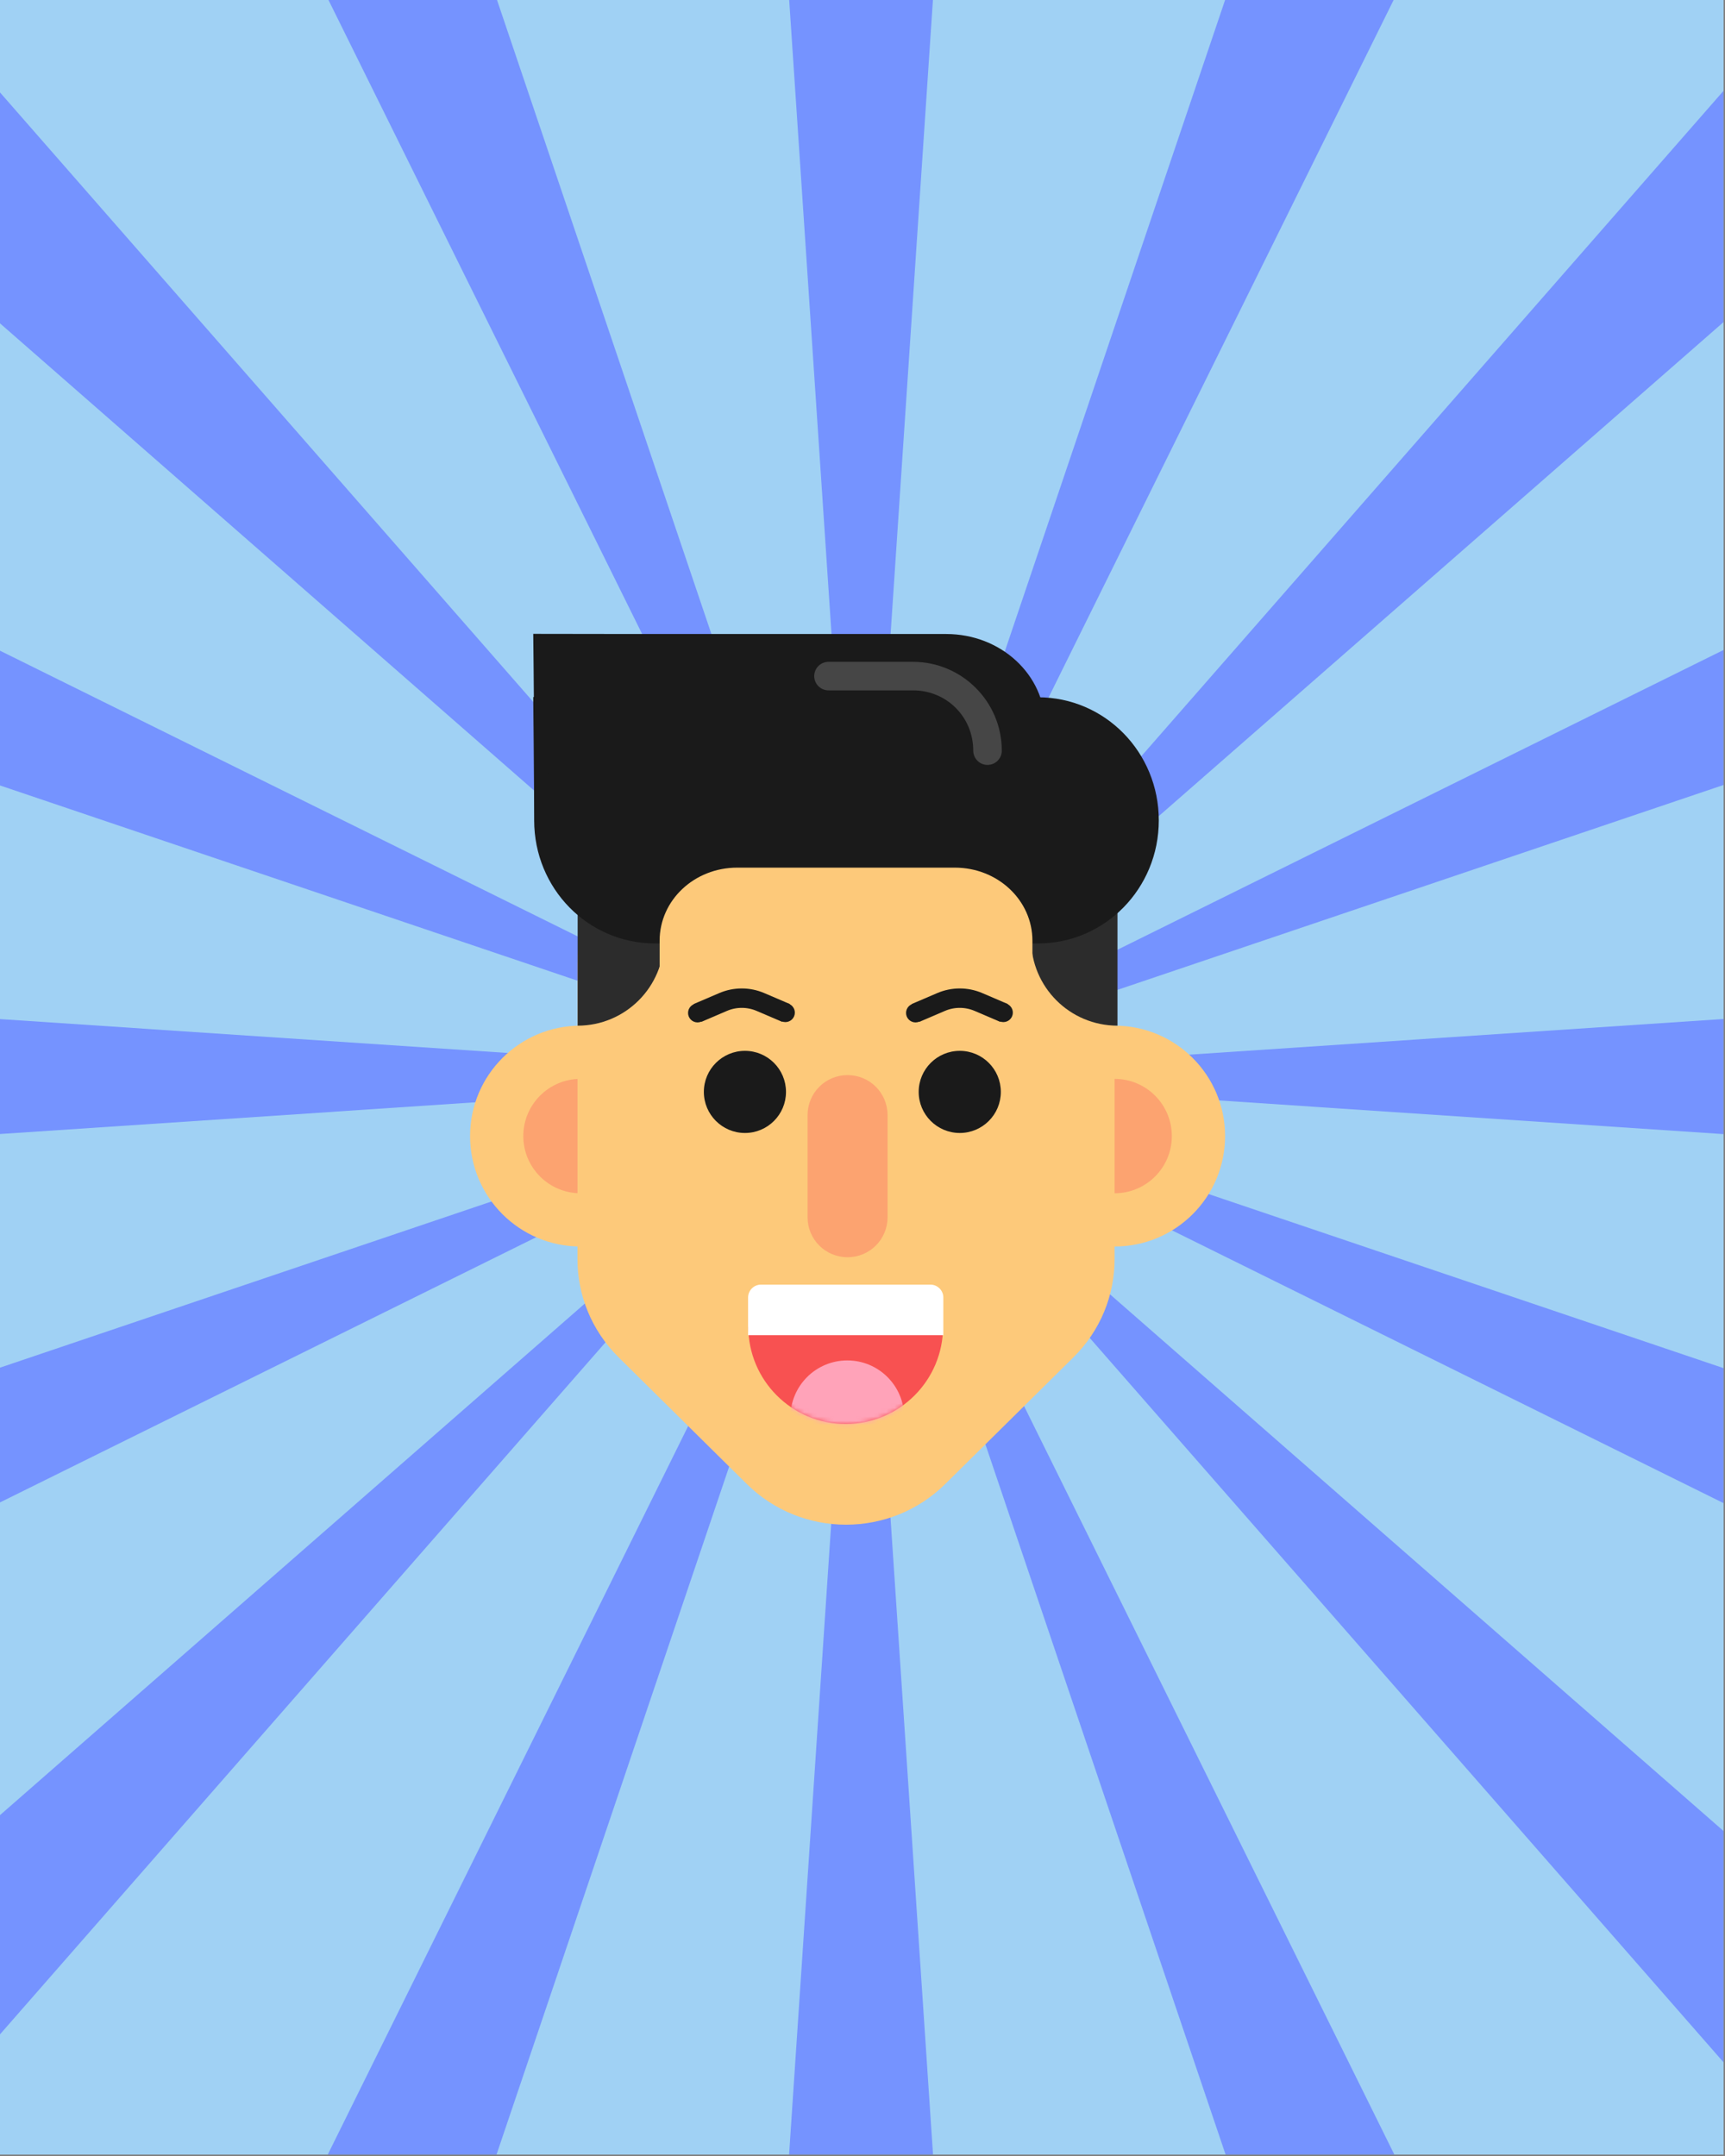 <?xml version="1.0" encoding="UTF-8" standalone="no"?>
<svg
   xmlns:dc="http://purl.org/dc/elements/1.1/"
   xmlns:cc="http://creativecommons.org/ns#"
   xmlns:rdf="http://www.w3.org/1999/02/22-rdf-syntax-ns#"
   xmlns:svg="http://www.w3.org/2000/svg"
   xmlns="http://www.w3.org/2000/svg"
   xmlns:sodipodi="http://sodipodi.sourceforge.net/DTD/sodipodi-0.dtd"
   xmlns:inkscape="http://www.inkscape.org/namespaces/inkscape"
   width="400"
   height="500"
   viewBox="0 0 400 500"
   fill="none"
   version="1.1"
   id="svg7419"
   sodipodi:docname="andy-cartoon.svg"
   inkscape:version="1.0.1 (c497b03c, 2020-09-10)">
  <rect x="0" y="0" width="400" height="500" fill="#808080" stroke="none"/>
  <sodipodi:namedview
     pagecolor="#ffffff"
     bordercolor="#666666"
     borderopacity="1"
     objecttolerance="10"
     gridtolerance="10"
     guidetolerance="10"
     inkscape:pageopacity="0"
     inkscape:pageshadow="2"
     inkscape:window-width="1179"
     inkscape:window-height="802"
     id="namedview7421"
     showgrid="false"
     inkscape:zoom="0.47164022"
     inkscape:cx="407.64618"
     inkscape:cy="250"
     inkscape:window-x="46"
     inkscape:window-y="529"
     inkscape:window-maximized="0"
     inkscape:current-layer="svg7419" />
  <g
     id="g14104"
     transform="translate(-695.085,256.026)">
    <path
       d="m 694.75,243.639 h 400 v -500 H 694.75 Z"
       fill="#7facff"
       id="path1243"
       style="fill:#a0d1f4;fill-opacity:1" />
    <g
       id="g3020"
       style="fill:#7593ff;fill-opacity:1"
       transform="matrix(1,0,0,-1,94.15,143.564)">
      <path
         d="m 783.912,-100.075 16.688,250 16.688,-250 z"
         fill="#377dff"
         id="path1245"
         style="fill:#7593ff;fill-opacity:1" />
      <path
         d="m 783.912,399.925 16.688,-250 16.688,250 z"
         fill="#377dff"
         id="path1247"
         style="fill:#7593ff;fill-opacity:1" />
      <path
         id="path1249"
         d="m 1000.6,-78.686 -200,228.611 200,-174.971 z"
         style="fill:#7593ff;fill-opacity:1" />
      <path
         id="path1251"
         d="m 600.6,-72.581 v 50.928 L 790.483,144.464 Z"
         style="fill:#7593ff;fill-opacity:1" />
      <path
         id="path1253"
         d="m 800.6,149.925 -200,174.971 v 53.641 z"
         style="fill:#7593ff;fill-opacity:1" />
      <path
         id="path1255"
         d="m 800.6,149.925 200,228.611 v -53.641 z"
         style="fill:#7593ff;fill-opacity:1" />
      <path
         id="path1257"
         d="m 1000.6,136.575 -200,13.35 200,13.35 z"
         style="fill:#7593ff;fill-opacity:1" />
      <path
         id="path1259"
         d="m 600.6,136.575 v 26.699 l 200,-13.35 z"
         style="fill:#7593ff;fill-opacity:1" />
      <path
         id="path1261"
         d="m 885.127,-100.075 -84.527,250 123.66,-250 z"
         style="fill:#7593ff;fill-opacity:1" />
      <path
         id="path1263"
         d="m 800.6,149.925 200,98.928 v -31.305 z"
         style="fill:#7593ff;fill-opacity:1" />
      <path
         id="path1265"
         d="m 800.6,149.925 -200,67.623 v 31.305 z"
         style="fill:#7593ff;fill-opacity:1" />
      <path
         id="path1267"
         d="m 600.6,50.997 v 31.305 l 200,67.623 z"
         style="fill:#7593ff;fill-opacity:1" />
      <path
         id="path1269"
         d="m 1000.6,50.997 -200,98.928 200,-67.623 z"
         style="fill:#7593ff;fill-opacity:1" />
      <path
         id="path1271"
         d="m 800.6,149.925 84.527,250 h 39.133 z"
         style="fill:#7593ff;fill-opacity:1" />
      <path
         id="path1273"
         d="m 800.6,149.925 -123.66,250 h 39.133 z"
         style="fill:#7593ff;fill-opacity:1" />
      <path
         id="path1275"
         d="m 676.94,-100.075 123.66,250 -84.527,-250 z"
         style="fill:#7593ff;fill-opacity:1" />
    </g>
  </g>
  <g
     id="g14173">
    <path
       d="m 284.076,263.468 c 0,14.148 -11.469,25.61 -25.611,25.61 -14.141,0 -25.602,-11.462 -25.602,-25.61 0,-14.14 11.461,-25.604 25.602,-25.604 14.142,0 25.611,11.464 25.611,25.604 z"
       fill="#fdc97a"
       id="path7356" />
    <path
       d="m 271.728,263.468 c 0,7.326 -5.937,13.263 -13.263,13.263 -7.326,0 -13.263,-5.937 -13.263,-13.263 0,-7.318 5.937,-13.263 13.263,-13.263 7.326,0 13.263,5.945 13.263,13.263 z"
       fill="#fca370"
       id="path7358" />
    <path
       d="m 160.22,263.468 c 0,14.148 -11.47,25.61 -25.61,25.61 -14.14,0 -25.61,-11.462 -25.61,-25.61 0,-14.14 11.47,-25.604 25.61,-25.604 14.14,0 25.61,11.464 25.61,25.604 z"
       fill="#fdc97a"
       id="path7360" />
    <path
       d="m 147.873,263.468 c 0,7.326 -5.937,13.263 -13.263,13.263 -7.326,0 -13.263,-5.937 -13.263,-13.263 0,-7.318 5.937,-13.263 13.263,-13.263 7.326,0 13.263,5.945 13.263,13.263 z"
       fill="#fca370"
       id="path7362" />
    <path
       d="m 166.707,190.956 c -18.169,0 -32.798,14.458 -32.798,32.422 v 68.668 c 0,8.231 3.189,16.454 9.566,22.756 l 29.679,29.339 c 12.762,12.604 33.298,12.604 46.054,0 l 29.677,-29.339 c 6.378,-6.302 9.566,-14.525 9.566,-22.756 v -68.668 c 0,-17.964 -14.622,-32.422 -32.798,-32.422 z"
       fill="#fdc97a"
       id="path7364" />
    <path
       d="m 133.946,197.794 v 40.07 c 11.065,0 20.032,-8.973 20.032,-20.038 0,-11.067 -8.967,-20.032 -20.032,-20.032 z"
       fill="#2c2c2c"
       id="path7366" />
    <path
       d="m 259.129,197.794 v 40.07 c -11.065,0 -20.032,-8.973 -20.032,-20.038 0,-11.067 8.967,-20.032 20.032,-20.032 z"
       fill="#2c2c2c"
       id="path7368" />
    <path
       d="m 240.678,161.707 h -88.791 c -7.761,0 -28.235,-0.055 -28.235,-0.055 0,0 0.213,20.689 0.213,28.594 0,15.818 12.499,28.549 28.022,28.549 h 88.791 c 15.523,0 28.029,-12.731 28.029,-28.549 0,-15.81 -12.506,-28.539 -28.029,-28.539 z"
       fill="#1a1a1a"
       id="path7370" />
    <path
       d="m 170.96,201.213 h 50.44 c 9.974,0 18.003,7.565 18.003,16.962 v 30.544 c 0,9.397 -8.029,16.963 -18.003,16.963 h -50.44 c -9.974,0 -18.004,-7.566 -18.004,-16.963 v -30.544 c 0,-9.397 8.03,-16.962 18.004,-16.962 z"
       fill="#fdc97a"
       id="path7372" />
    <path
       d="m 219.402,147.034 h -72.643 c -6.356,0 -23.107,-0.034 -23.107,-0.034 0,0 0.176,15.386 0.176,21.263 0,11.761 10.227,21.228 22.931,21.228 h 72.643 c 12.705,0 22.932,-9.467 22.932,-21.228 0,-11.761 -10.227,-21.229 -22.932,-21.229 z"
       fill="#1a1a1a"
       id="path7374" />
    <path
       d="m 196.537,249.328 c 5.136,0 9.272,4.136 9.272,9.272 v 23.695 c 0,5.142 -4.136,9.272 -9.272,9.272 -5.136,0 -9.272,-4.13 -9.272,-9.272 V 258.6 c 0,-5.136 4.136,-9.272 9.272,-9.272 z"
       fill="#fca370"
       id="path7376" />
    <path
       d="m 211.709,153.486 c 11.354,0 20.589,9.241 20.589,20.589 0.008,1.831 -1.473,3.319 -3.305,3.319 -1.831,0 -3.312,-1.488 -3.312,-3.319 0,-7.799 -6.173,-13.972 -13.972,-13.972 h -19.591 c -1.83,0 -3.311,-1.481 -3.311,-3.306 0,-1.83 1.481,-3.311 3.311,-3.311 z"
       fill="#464646"
       id="path7378" />
    <path
       d="m 182.26,253.227 c 0,5.258 -4.259,9.524 -9.52,9.524 -5.26,0 -9.527,-4.266 -9.527,-9.524 0,-5.259 4.267,-9.523 9.527,-9.523 5.261,0 9.52,4.264 9.52,9.523 z"
       fill="#1a1a1a"
       id="path7380" />
    <path
       d="m 161.747,234.912 5.924,-2.538 c 2.767,-1.186 5.899,-1.186 8.666,0 l 5.923,2.538"
       stroke="#1a1a1a"
       stroke-width="4.5"
       id="path7382" />
    <circle
       cx="161.747"
       cy="234.912"
       r="2.198"
       fill="#1a1a1a"
       id="circle7384" />
    <circle
       cx="182.114"
       cy="234.839"
       r="2.198"
       fill="#1a1a1a"
       id="circle7386" />
    <path
       d="m 232.077,253.227 c 0,5.258 -4.259,9.524 -9.52,9.524 -5.26,0 -9.527,-4.266 -9.527,-9.524 0,-5.259 4.267,-9.523 9.527,-9.523 5.261,0 9.52,4.264 9.52,9.523 z"
       fill="#1a1a1a"
       id="path7388" />
    <path
       d="m 212.297,234.912 5.923,-2.538 c 2.767,-1.186 5.899,-1.186 8.667,0 l 5.923,2.538"
       stroke="#1a1a1a"
       stroke-width="4.5"
       id="path7390" />
    <circle
       cx="212.297"
       cy="234.912"
       r="2.198"
       fill="#1a1a1a"
       id="circle7392" />
    <circle
       cx="232.663"
       cy="234.839"
       r="2.198"
       fill="#1a1a1a"
       id="circle7394" />
    <path
       d="m 173.518,307.661 c 0,12.47 10.11,22.579 22.58,22.579 12.47,0 22.581,-10.109 22.581,-22.579 z"
       fill="#f85151"
       id="path7396" />
    <path
       d="m 173.469,300.916 c 0,-1.657 1.343,-3 3,-3 h 39.275 c 1.657,0 3,1.343 3,3 v 8.722 h -45.275 z"
       fill="#ffffff"
       id="path7398" />
    <g
       mask="url(#mask0)"
       id="g7405">
      <circle
         cx="196.473"
         cy="328.685"
         r="13.187"
         fill="#ffa3b9"
         id="circle7403" />
    </g>
  </g>
  <defs
     id="defs7417">
    <radialGradient
       id="paint0_radial"
       cx="0"
       cy="0"
       r="1"
       gradientUnits="userSpaceOnUse"
       gradientTransform="matrix(0,250,-200,0,199.665,249.665)">
      <stop
         offset="0.002"
         stop-color="#92CCF5"
         id="stop7409" />
      <stop
         offset="1"
         stop-color="#A3D2F4"
         id="stop7411" />
    </radialGradient>
    <mask
       id="mask0"
       mask-type="alpha"
       maskUnits="userSpaceOnUse"
       x="173"
       y="307"
       width="46"
       height="24">
      <path
         d="M173.518 307.661C173.518 320.131 183.628 330.24 196.098 330.24C208.568 330.24 218.679 320.131 218.679 307.661H173.518Z"
         fill="#F85151"
         id="path7400" />
    </mask>
  </defs>
</svg>
